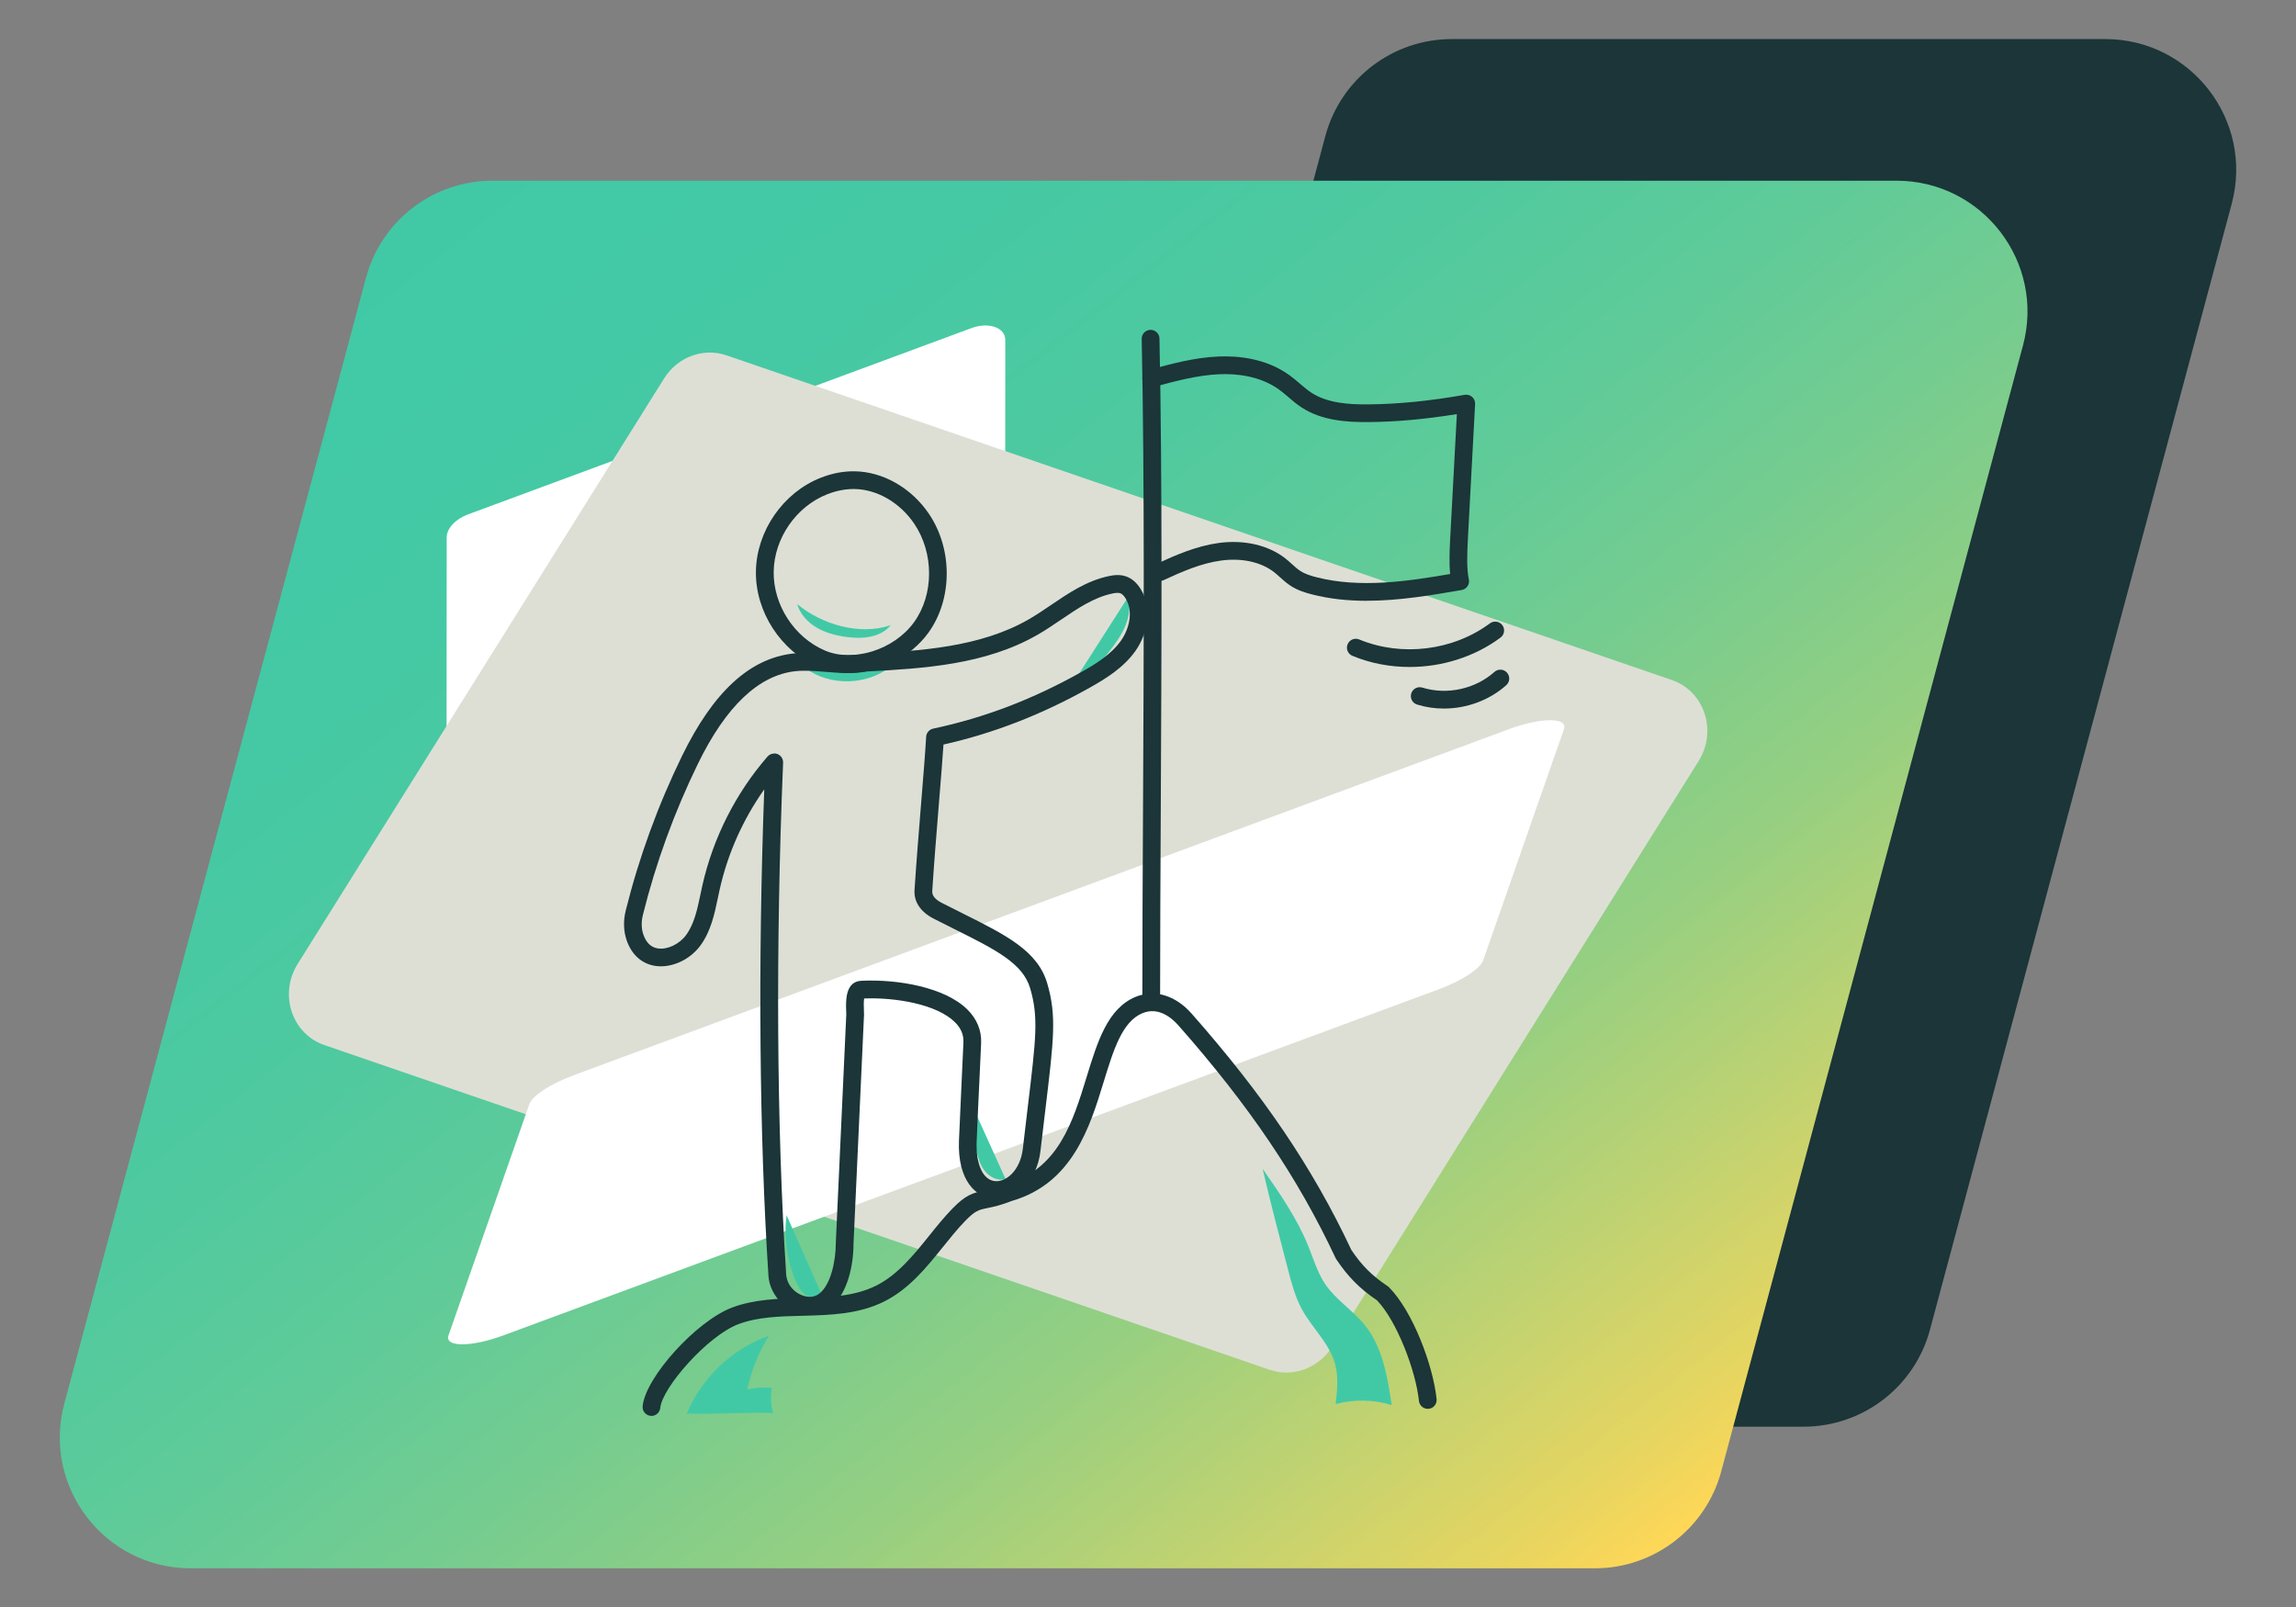 <?xml version="1.0" encoding="UTF-8"?> <svg xmlns="http://www.w3.org/2000/svg" xmlns:xlink="http://www.w3.org/1999/xlink" id="Layer_1" data-name="Layer 1" viewBox="0 0 597 418"><rect x="0" y="0" width="597" height="418" fill="#808080" stroke="none"/><defs><style> .cls-1 { fill: #fff; } .cls-2 { fill: #dddfd5; } .cls-3 { fill: #1b3538; } .cls-4 { fill: #41c9a6; } .cls-5 { fill: url(#linear-gradient); } </style><linearGradient id="linear-gradient" x1="-1520.67" y1="35.47" x2="-1136.77" y2="419.37" gradientTransform="translate(1661.02) skewX(-15)" gradientUnits="userSpaceOnUse"><stop offset="0" stop-color="#41c9a6"></stop><stop offset=".18" stop-color="#44c9a4"></stop><stop offset=".33" stop-color="#4ec9a0"></stop><stop offset=".47" stop-color="#5fcb99"></stop><stop offset=".59" stop-color="#76cc8f"></stop><stop offset=".72" stop-color="#95cf82"></stop><stop offset=".83" stop-color="#bbd273"></stop><stop offset=".95" stop-color="#e7d560"></stop><stop offset="1" stop-color="#ffd757"></stop></linearGradient></defs><g><path class="cls-3" d="M468.95,371.01h-169.91c-22.38,0-38.67-21.23-32.88-42.85L344.61,35.39c3.99-14.88,17.47-25.23,32.88-25.23h169.91c22.38,0,38.67,21.23,32.88,42.85l-78.45,292.77c-3.99,14.88-17.47,25.23-32.88,25.23Z"></path><path class="cls-5" d="M414.68,407.84H49.6c-22.38,0-38.67-21.23-32.88-42.85L95.17,72.22c3.99-14.88,17.47-25.23,32.88-25.23h365.08c22.38,0,38.67,21.23,32.88,42.85l-78.45,292.77c-3.99,14.88-17.47,25.23-32.88,25.23Z"></path><path class="cls-1" d="M261.39,88.4v8.99s-.03,53.82-.03,53.82c0,2.31-2.27,4.77-5.48,5.96l-130.95,48.46c-4.49,1.66-8.82.15-8.82-3.07l.04-62.81c0-2.31,2.27-4.77,5.48-5.96l130.94-48.46c4.5-1.67,8.82-.16,8.82,3.07Z"></path><path class="cls-2" d="M441.67,197.92l-13.64,21.78-81.65,130.51c-3.51,5.58-10.21,8.07-16.24,6l-245.82-84.45c-8.43-2.9-11.84-13.23-6.94-21.06l95.3-152.29c3.5-5.6,10.21-8.07,16.24-6l245.81,84.44c8.45,2.9,11.85,13.23,6.94,21.06Z"></path><path class="cls-1" d="M406.66,189.61l-3.01,8.6-17.99,51.5c-.78,2.21-5.52,5.32-11.49,7.53l-243.28,90.03c-8.35,3.09-15.35,3.09-14.27,0l21.01-60.11c.77-2.21,5.52-5.32,11.49-7.53l243.26-90.02c8.36-3.09,15.36-3.09,14.27,0Z"></path></g><g><path class="cls-4" d="M328.3,303.94c4.47,6.42,8.98,12.91,11.9,20.16,1.36,3.37,2.39,6.92,4.44,9.92,2.76,4.05,7.13,6.73,10.21,10.54,4.66,5.77,5.92,13.49,7.02,20.83-4.7-1.45-9.81-1.55-14.56-.26.38-3.5.76-7.11-.18-10.5-1.48-5.33-5.94-9.25-8.59-14.11-1.76-3.21-2.7-6.8-3.63-10.34-2.29-8.73-4.57-17.46-6.61-26.25Z"></path><path class="cls-4" d="M178.59,367.58c3.87-9.33,11.84-16.88,21.37-20.24-2.7,4.29-4.63,9.07-5.66,14.04,2.09-.54,4.27-.69,6.41-.45-.42,2.15-.31,4.41.32,6.51-7.17-.23-14.37.36-22.43.15Z"></path><path class="cls-4" d="M209.29,173.68c6.57,4.94,16.58,4.61,22.8-.76-7.36,1.13-14.86,1.34-22.8.76Z"></path><path class="cls-4" d="M302.41,101.98c.46,14.07.91,28.14,1.37,42.2"></path><path class="cls-4" d="M204.52,316.01c-.74,5.75.08,11.69,2.34,17.03.59,1.39,1.33,2.8,2.58,3.65,1.25.85,3.14.93,4.14-.2"></path><path class="cls-4" d="M253.37,288.75c-.46,3.65-.25,7.37.61,10.95.45,1.86,1.1,3.73,2.37,5.15,1.28,1.42,3.3,2.3,5.13,1.78"></path><path class="cls-4" d="M279.31,177.17c3.96-1.51,6.9-4.84,9.47-8.2,1.51-1.98,2.96-4.05,3.89-6.36.93-2.31,1.31-4.92.63-7.32"></path><path class="cls-4" d="M207.28,157.11c.77,2.6,2.73,4.73,5.07,6.1,2.33,1.38,5.01,2.06,7.69,2.43,4.13.58,8.94.19,11.56-3.06-8.17,2.77-17.96-.23-24.32-5.48Z"></path><path class="cls-3" d="M210.59,341.86c-.64,0-1.29-.07-1.95-.2-4.8-.97-8.51-5.14-8.83-9.91-2.37-36.36-2.75-81.02-1.09-126.48-5.53,7.81-9.5,16.69-11.59,26.04-.16.73-.32,1.46-.47,2.19-.89,4.26-1.82,8.66-4.54,12.38-2.75,3.76-7.59,5.94-11.75,5.3-3.51-.54-6.15-2.92-7.44-6.69-.81-2.38-.89-5.06-.22-7.74,3.45-13.83,8.37-27.33,14.62-40.15,8.14-16.69,17.61-25.41,28.97-26.66,2.93-.32,5.84-.08,8.65.15,3.37.28,6.56.54,9.86-.06.09-.02.19-.03.29-.03,13.93-.75,29.72-1.6,42.48-8.99,1.93-1.12,3.86-2.42,5.72-3.69,4.57-3.1,9.3-6.3,14.97-7.5,1.26-.27,2.92-.5,4.57.09,1.49.53,2.8,1.68,3.8,3.34,3.16,5.22,1.58,11.8-1.39,16-3.12,4.42-7.76,7.25-11.85,9.55-12.46,7-24.94,11.86-38.08,14.82-.23,3.68-.69,9.22-1.2,15.49-.61,7.49-1.3,15.98-1.72,22.66-.07,1.12.76,2.14,2.48,3.02,1.87.96,3.67,1.86,5.4,2.72,11.35,5.67,19.56,9.77,22.03,18.25,2.45,8.37,1.71,14.47-.47,32.57-.39,3.24-.83,6.86-1.3,10.97-.96,8.33-6.92,12.89-12.11,12.48-4.46-.35-9.52-4.55-9.08-15.22.29-6.97.51-11.48.7-15.53.16-3.28.3-6.25.46-9.97.08-1.97-.64-3.68-2.2-5.23-4.72-4.69-15.42-6.48-23.61-6.18-.15.75-.1,2.22-.07,2.98.02.45.03.88.03,1.26l-2.73,59.51c0,5.59-1.52,12.94-5.84,16.47-1.61,1.32-3.49,1.99-5.51,1.99ZM201.31,195.93c.29,0,.57.05.85.16.91.36,1.5,1.26,1.46,2.24-1.97,47.74-1.68,95.01.8,133.11.18,2.73,2.34,5.12,5.13,5.69,1.42.29,2.57.02,3.62-.84,2.86-2.34,4.15-8.38,4.15-13.01l2.73-59.51c0-.22-.02-.6-.03-.99-.09-2.45-.26-7.53,3.94-7.73,9.53-.45,21.76,1.69,27.6,7.5,2.46,2.45,3.69,5.45,3.55,8.69-.16,3.74-.3,6.72-.46,10-.19,4.04-.41,8.54-.7,15.5-.25,6.08,1.64,10.17,4.83,10.42,2.95.24,6.53-2.92,7.17-8.41.48-4.11.91-7.75,1.3-10.99,2.15-17.87,2.8-23.26.62-30.72-1.91-6.54-8.98-10.07-19.67-15.41-1.74-.87-3.55-1.78-5.44-2.74-3.4-1.75-5.17-4.38-4.97-7.42.43-6.72,1.12-15.23,1.73-22.74.6-7.34,1.11-13.67,1.29-17.11.05-1.04.8-1.92,1.83-2.14,13.31-2.82,25.91-7.63,38.5-14.7,3.66-2.06,7.78-4.55,10.34-8.19,2.1-2.98,3.29-7.51,1.21-10.95-.44-.72-.93-1.21-1.4-1.37-.57-.2-1.41-.06-2.08.08-4.78,1.01-8.94,3.83-13.34,6.81-1.93,1.31-3.93,2.67-6,3.86-13.68,7.92-29.99,8.82-44.41,9.6-3.84.67-7.44.37-10.91.09-2.72-.22-5.28-.43-7.77-.16-9.52,1.05-18.04,9.15-25.32,24.09-6.11,12.53-10.92,25.73-14.29,39.25-.45,1.82-.42,3.59.11,5.13.73,2.13,1.99,3.35,3.77,3.62,2.46.38,5.61-1.11,7.33-3.46,2.13-2.91,2.92-6.65,3.75-10.6.16-.76.32-1.51.48-2.25,2.78-12.37,8.63-23.98,16.94-33.57.45-.52,1.09-.8,1.75-.8Z"></path><path class="cls-3" d="M220.67,174.99c-2.79,0-5.51-.5-8-1.57h0c-9.65-4.13-16.28-14.34-16.12-24.84.16-10.5,7.09-20.51,16.86-24.34,2.92-1.15,5.86-1.72,8.76-1.68,7.38.08,14.79,4.3,19.35,11.03,6.23,9.19,6.19,22.19-.1,30.92-4.74,6.58-12.98,10.48-20.75,10.48ZM221.95,127.17c-2.24,0-4.55.46-6.85,1.36-8.07,3.17-13.8,11.44-13.93,20.12-.13,8.67,5.35,17.11,13.32,20.52h0c7.4,3.17,18.02-.21,23.18-7.37,5.2-7.21,5.21-17.99.03-25.63-3.72-5.49-9.69-8.94-15.58-9-.06,0-.11,0-.17,0Z"></path><path class="cls-3" d="M169.39,368.2c-.07,0-.15,0-.22-.01-1.27-.12-2.2-1.25-2.07-2.52.73-7.53,14-22.16,23.28-25.65,5.73-2.16,12.03-2.32,18.12-2.47,6.99-.18,13.6-.35,19.38-3.25,5.53-2.78,9.7-7.95,13.72-12.95,1.9-2.37,3.87-4.81,5.97-6.98,3.51-3.64,5.36-4.15,8.32-4.75,1.42-.29,3.03-.61,5.51-1.61.08-.03.15-.06.23-.08,13.54-3.84,17.3-16.1,20.94-27.95,2.8-9.13,5.44-17.75,12.73-20.76,4.9-2.03,10.34-.39,14.55,4.38,18.73,21.24,31.54,40.19,41.52,61.44,2.71,4.05,5.36,6.7,9.43,9.41.13.08.24.18.35.29,6.17,6.19,11.48,20.3,12.39,29.09.13,1.27-.79,2.4-2.06,2.53-1.27.13-2.4-.79-2.53-2.06-.8-7.77-5.73-20.79-10.91-26.15-4.49-3.04-7.57-6.15-10.6-10.7-.06-.09-.12-.19-.17-.3-9.8-20.9-22.41-39.56-40.88-60.51-1.7-1.92-5.16-4.89-9.32-3.17-5.28,2.19-7.51,9.45-10.09,17.85-3.61,11.79-8.11,26.45-23.97,31.01-2.82,1.12-4.77,1.52-6.2,1.81-2.28.46-3.23.65-5.92,3.44-1.95,2.02-3.77,4.28-5.69,6.67-4.34,5.39-8.82,10.95-15.25,14.18-6.71,3.37-14.14,3.56-21.34,3.74-5.98.15-11.62.3-16.62,2.18-7.97,3-19.8,16.47-20.31,21.77-.12,1.19-1.12,2.09-2.29,2.09Z"></path><path class="cls-3" d="M299.34,261.11c-1.27,0-2.31-1.03-2.31-2.31,0-14.31.08-30.52.17-47.69.2-40.37.43-86.13-.34-122.97-.03-1.27.98-2.33,2.26-2.36,1.27-.04,2.33.98,2.36,2.26.77,36.9.54,82.69.34,123.08-.09,17.16-.17,33.36-.17,47.66,0,1.27-1.03,2.31-2.31,2.31Z"></path><path class="cls-3" d="M355.4,156.24c-4.78,0-9.58-.46-14.28-1.67-1.67-.43-3.63-1.02-5.41-2.15-1.1-.7-2.01-1.52-2.89-2.31-.49-.44-.97-.88-1.48-1.28-3.42-2.69-8.49-3.8-13.9-3.05-5.12.71-9.96,2.81-14.88,5.09-1.16.54-2.53.03-3.06-1.12-.54-1.16-.03-2.53,1.12-3.06,5.04-2.34,10.44-4.68,16.19-5.48,6.64-.92,12.98.54,17.38,3.99.59.47,1.16.97,1.72,1.48.77.7,1.5,1.35,2.27,1.84,1.24.79,2.76,1.24,4.08,1.58,11.35,2.91,23.69,1.08,34.81-.83-.29-2.85-.16-6.03-.01-8.89l1.75-32.69c-8.33,1.34-15.89,2.02-23.03,2.07-5.64.04-12.11-.38-17.35-3.81-1.27-.83-2.38-1.78-3.45-2.7-.82-.7-1.59-1.36-2.4-1.94-5.02-3.63-11.24-4.18-15.58-3.99-5.74.25-11.49,1.81-17.06,3.33-1.23.34-2.5-.39-2.83-1.62-.34-1.23.39-2.5,1.62-2.83,5.81-1.58,11.81-3.22,18.07-3.49,5.07-.22,12.38.45,18.48,4.86.96.69,1.84,1.45,2.69,2.18,1.01.86,1.97,1.68,2.98,2.35,4.21,2.76,9.83,3.1,14.78,3.06,7.69-.06,15.91-.87,25.12-2.49.69-.12,1.4.08,1.93.55.53.47.81,1.15.77,1.85l-1.9,35.56c-.19,3.64-.3,7.37.28,10.05.13.61,0,1.25-.35,1.77-.35.52-.9.87-1.52.98-7.77,1.34-16.19,2.8-24.68,2.8Z"></path><path class="cls-3" d="M366.52,173.45c-5.08,0-10.16-.95-14.87-2.9-1.18-.49-1.74-1.84-1.25-3.01.49-1.18,1.84-1.74,3.01-1.25,11.05,4.57,24.4,2.93,34-4.19,1.02-.76,2.47-.54,3.23.48.76,1.02.54,2.47-.48,3.23-6.79,5.03-15.22,7.64-23.65,7.64Z"></path><path class="cls-3" d="M375.42,184.26c-2.35,0-4.7-.34-6.95-1.04-1.22-.38-1.9-1.67-1.52-2.89.38-1.22,1.67-1.9,2.89-1.52,6.39,1.98,13.75.38,18.74-4.08.95-.85,2.41-.77,3.26.19.85.95.77,2.41-.18,3.26-4.42,3.94-10.33,6.08-16.23,6.08Z"></path></g></svg> 